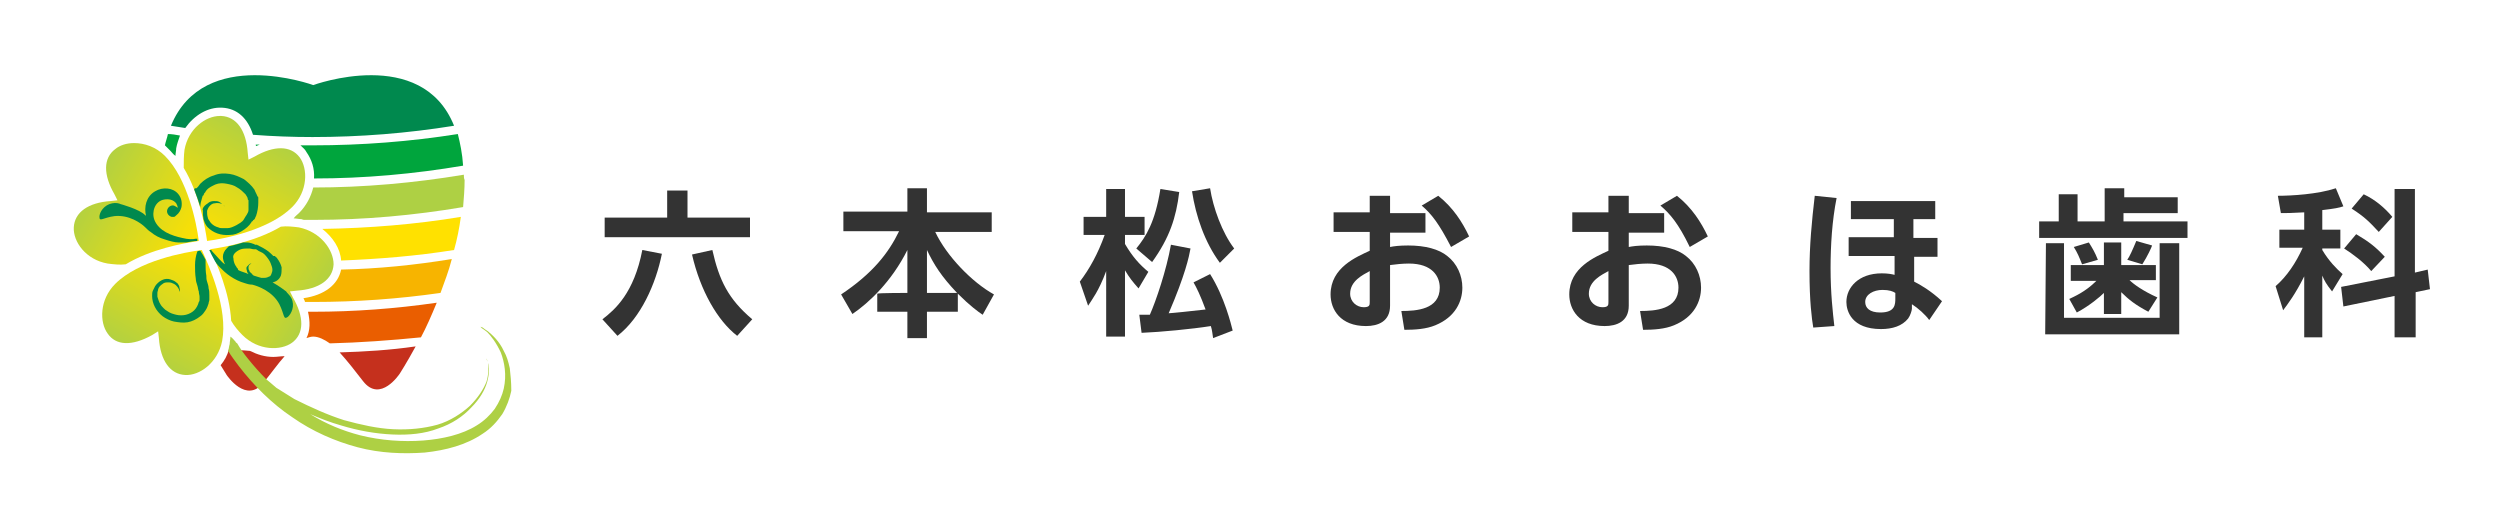 <?xml version="1.0" encoding="utf-8"?>
<!-- Generator: Adobe Illustrator 24.0.1, SVG Export Plug-In . SVG Version: 6.00 Build 0)  -->
<svg version="1.1" id="レイヤー_1" xmlns="http://www.w3.org/2000/svg" xmlns:xlink="http://www.w3.org/1999/xlink" x="0px"
	 y="0px" viewBox="0 0 332 70" style="enable-background:new 0 0 332 70;" xml:space="preserve">
<style type="text/css">
	.st0{fill:#333333;}
	.st1{fill:#C5301D;}
	.st2{fill:#EA5E00;}
	.st3{fill:#F7B400;}
	.st4{fill:#FFE100;}
	.st5{fill:#AED044;}
	.st6{fill:#00A53D;}
	.st7{fill:#00894E;}
	.st8{fill:url(#SVGID_1_);}
	.st9{fill:url(#SVGID_2_);}
	.st10{fill:url(#SVGID_3_);}
	.st11{fill:url(#SVGID_4_);}
</style>
<g>
	<path class="st0" d="M87.9,33.7c-0.8,4-2.8,8.5-5.9,10.9l-2-2.2c1.7-1.3,4.2-3.5,5.3-9.2L87.9,33.7z M80.3,28.9h8.3v-3.6h2.7v3.6
		h8.3v2.6H80.3V28.9z M97.9,44.6c-2.6-2-4.9-6-6-10.8l2.7-0.6c0.9,4,2.1,6.5,5.3,9.2L97.9,44.6z"/>
	<path class="st0" d="M120.5,38.9v-5.7c-2.1,4.2-5.1,7-7.3,8.5l-1.5-2.6c4.2-2.8,6.3-5.5,7.7-8.4H112v-2.6h8.5V25h2.6v3.2h8.6v2.6
		h-7.5c1.5,3.2,4.9,6.7,7.8,8.3l-1.5,2.7c-0.6-0.4-1.7-1.2-3.3-2.8v2.4h-4.1v3.5h-2.6v-3.5h-4v-2.4
		C116.6,38.9,120.5,38.9,120.5,38.9z M127.1,38.9c-2.1-2.2-3.1-3.8-4-5.7v5.7H127.1z"/>
	<path class="st0" d="M143.4,37.4c1.3-1.7,2.4-3.7,3.3-6.2h-2.8v-2.4h3v-3.7h2.5v3.7h2.6v2.4h-2.6v1.2c1,1.7,1.9,2.7,3.1,3.7
		l-1.3,2.2c-0.8-0.9-1.2-1.4-1.8-2.4v8.8h-2.5V36c-1,2.7-1.9,3.8-2.4,4.6L143.4,37.4z M156.6,25.5c-0.4,3.4-1.3,6.1-3.6,9.3
		l-2.1-1.8c1.3-1.6,2.5-3.5,3.2-7.9L156.6,25.5z M151.3,41.8c0.2,0,1.2,0,1.4,0c0.8-1.8,2.2-5.9,2.8-9.3l2.6,0.5
		c-0.2,1.1-0.7,3.5-2.9,8.6c0.3,0,3.2-0.3,4.9-0.5c-0.7-1.9-1.2-2.9-1.6-3.6l2.2-1.1c1.9,3,2.8,6.7,3,7.5l-2.6,1
		c-0.1-0.5-0.1-1-0.3-1.6c-2.5,0.4-6.7,0.8-9.2,0.9L151.3,41.8z M162,34.9c-2-2.7-3.2-6.2-3.7-9.5l2.4-0.4c0.4,2.6,1.6,5.9,3.2,8
		L162,34.9z"/>
	<path class="st0" d="M189.3,28.3v2.6h-4.7v1.9c0.5-0.1,1.2-0.2,2.4-0.2c2.3,0,4.1,0.5,5.2,1.4c1.3,1,2,2.6,2,4.2
		c0,1.8-0.9,3.9-3.6,5c-1.2,0.5-2.7,0.6-4.1,0.6l-0.4-2.5c2,0,5.1-0.2,5.1-3.1c0-1.5-1-3.2-4.1-3.2c-0.8,0-1.8,0.1-2.5,0.2v5.4
		c0,2.1-1.6,2.7-3.2,2.7c-3.4,0-4.7-2.2-4.7-4.2c0-3.6,3.5-5,5.2-5.8v-2.5h-4.8v-2.6h4.8V26h2.7v2.3
		C184.6,28.3,189.3,28.3,189.3,28.3z M181.9,36c-0.9,0.5-2.6,1.3-2.6,3c0,1.1,0.9,1.8,1.8,1.8c0.8,0,0.8-0.3,0.8-0.7V36z M191,26
		c2,1.6,3.2,3.5,4.1,5.4l-2.4,1.4c-1.6-3.1-2.6-4.4-3.9-5.5L191,26z"/>
	<path class="st0" d="M221,28.3v2.6h-4.7v1.9c0.5-0.1,1.2-0.2,2.4-0.2c2.3,0,4.1,0.5,5.2,1.4c1.3,1,2,2.6,2,4.2c0,1.8-0.9,3.9-3.6,5
		c-1.2,0.5-2.7,0.6-4.1,0.6l-0.4-2.5c2,0,5.1-0.2,5.1-3.1c0-1.5-1-3.2-4.1-3.2c-0.8,0-1.8,0.1-2.5,0.2v5.4c0,2.1-1.6,2.7-3.2,2.7
		c-3.4,0-4.7-2.2-4.7-4.2c0-3.6,3.5-5,5.2-5.8v-2.5h-4.8v-2.6h4.8V26h2.7v2.3C216.3,28.3,221,28.3,221,28.3z M213.6,36
		c-0.9,0.5-2.6,1.3-2.6,3c0,1.1,0.9,1.8,1.8,1.8c0.8,0,0.8-0.3,0.8-0.7V36z M222.7,26c2,1.6,3.2,3.5,4.1,5.4l-2.4,1.4
		c-1.5-3.1-2.6-4.4-3.9-5.5L222.7,26z"/>
	<path class="st0" d="M243.9,26.3c-0.6,3-0.8,6.3-0.8,9.3c0,3.4,0.3,5.9,0.5,7.7l-2.8,0.2c-0.2-1.2-0.5-3.5-0.5-7.5
		c0-3.4,0.3-6.6,0.7-10L243.9,26.3z M254.1,29.2l0,2.4h3.2v2.5h-3.1l0,3.3c0.8,0.4,2.2,1.2,3.7,2.6l-1.7,2.5
		c-0.5-0.7-1.5-1.6-2.3-2.1l0,0.6c0,0.2-0.2,0.9-0.5,1.3c-0.8,1-2.1,1.4-3.6,1.4c-3.9,0-4.6-2.4-4.6-3.6c0-1.9,1.6-3.8,4.7-3.8
		c0.8,0,1.3,0.1,1.7,0.2l0-2.5h-6.1v-2.5h6l0-2.4h-5.7v-2.4h11.2v2.4H254.1z M251.7,38.9c-0.3-0.2-0.8-0.4-1.7-0.4
		c-1.2,0-2.3,0.6-2.3,1.6c0,0.8,0.6,1.4,2,1.4c2,0,2-1.1,2-1.9L251.7,38.9z"/>
	<path class="st0" d="M275.9,25.8v3.6h3.6V25h2.6v1.2h7.1v2.1H282v1.1h8.5v2.2h-19.7v-2.2h2.6v-3.6
		C273.3,25.8,275.9,25.8,275.9,25.8z M271.7,32.3h2.4v9.9h12.7v-9.9h2.6v12.1h-17.8L271.7,32.3L271.7,32.3z M275,37.2v-2h4.4v-3h2.3
		v3h4.6v2h-3.5c0.5,0.5,1.7,1.4,3.7,2.3l-1.2,1.9c-1.7-0.9-2.6-1.6-3.6-2.6v2.9h-2.3v-2.8c-0.5,0.5-1.9,1.7-3.6,2.6l-1-1.8
		c0.6-0.3,2.1-0.9,3.6-2.4H275z M276.5,35.1c-0.4-1-0.6-1.5-1.1-2.3l2-0.6c0.5,0.8,0.8,1.3,1.2,2.3L276.5,35.1z M282.5,34.5
		c0.3-0.4,0.7-1.3,1.2-2.5l2.1,0.6c-0.1,0.3-0.6,1.4-1.3,2.5L282.5,34.5z"/>
	<path class="st0" d="M306,28.2c-1.7,0.1-2.4,0.1-3.1,0.1l-0.4-2.3c1.8,0,5.3-0.2,7.7-1l1,2.4c-0.6,0.2-1.1,0.3-2.8,0.5v2.6h2.4V33
		h-2.4v0.2c0.9,1.5,1.9,2.5,2.7,3.2l-1.4,2.3c-0.8-1-1-1.4-1.3-2.1v8.2H306v-8.1c-1.2,2.4-2.2,3.7-2.8,4.5l-1-3.2
		c1.5-1.3,2.7-3.1,3.6-5.1h-3.1v-2.4h3.3L306,28.2L306,28.2z M318,36.7V25.1h2.7v11.1l1.7-0.4l0.3,2.6l-1.9,0.4v6H318v-5.5l-6.8,1.4
		l-0.3-2.6L318,36.7z M312.9,31.1c1.7,1,2.6,1.7,3.8,3l-1.8,1.9c-1-1.2-2.5-2.3-3.6-3L312.9,31.1z M313.9,25.8
		c1.5,0.7,2.8,1.8,3.8,3l-1.8,2c-1.3-1.4-1.9-2-3.6-3.1L313.9,25.8z"/>
</g>
<g>
	<g>
		<path class="st1" d="M45.1,46.8c1,1.1,2.1,2.5,3.1,3.8c2.3,3,4.9-1,4.9-1s0.9-1.4,2.1-3.6C51.8,46.5,48.4,46.7,45.1,46.8z"/>
		<path class="st1" d="M36.3,47.4c-1.1,0-2.1-0.3-3.1-0.8c-0.9-0.1-1.9-0.1-2.8-0.2c-0.2,0.8-0.6,1.5-1.1,2.1
			c0.5,0.8,0.8,1.3,0.8,1.3s2.6,3.9,4.9,1c1-1.2,1.9-2.5,2.8-3.5C37.3,47.3,36.8,47.4,36.3,47.4z"/>
		<path class="st2" d="M41.6,41.4c-0.2,0-0.5,0-0.7,0c0.3,1.3,0.3,2.5-0.2,3.5c0.3-0.1,0.6-0.2,0.9-0.2c0.7,0,1.5,0.4,2.2,0.9
			c4-0.1,8.1-0.4,12.1-0.8c0.7-1.3,1.4-2.9,2.1-4.6C52.5,41,47,41.4,41.6,41.4z"/>
		<path class="st3" d="M45.3,35.8c-0.4,2-2.2,3.4-5,3.8c0.1,0.2,0.2,0.4,0.2,0.5c0.4,0,0.7,0,1.1,0c5.7,0,11.3-0.4,16.9-1.2
			c0.5-1.4,1.1-2.9,1.5-4.5C55.1,35.2,50.2,35.7,45.3,35.8z"/>
		<path class="st4" d="M42.8,30.4c1.4,1.1,2.4,2.6,2.5,4.2c5-0.2,10-0.6,15-1.4c0.4-1.4,0.7-2.9,0.9-4.4
			C55.2,29.8,49,30.3,42.8,30.4z"/>
		<path class="st5" d="M61.6,23.2c-6.6,1.1-13.3,1.7-20,1.7c0,0,0,0,0,0c-0.3,1.2-0.9,2.4-1.9,3.4c-0.2,0.2-0.5,0.4-0.7,0.7
			c0.3,0,0.7,0.1,1,0.1c0.1,0,0.2,0.1,0.4,0.1c0.4,0,0.9,0,1.3,0c6.7,0,13.3-0.6,19.8-1.7c0.1-1.2,0.2-2.4,0.2-3.6
			C61.6,23.7,61.6,23.4,61.6,23.2z"/>
		<g>
			<path class="st6" d="M40.7,20.2c0.7,1,1.1,2.2,1,3.5c6.7,0,13.3-0.6,19.8-1.7c-0.1-1.6-0.4-3-0.7-4.2c-6.3,1-12.8,1.5-19.2,1.5
				c-0.6,0-1.1,0-1.7,0C40.2,19.6,40.5,19.8,40.7,20.2z"/>
			<path class="st6" d="M22.6,20c0.2,0.2,0.4,0.5,0.7,0.7c0-0.3,0.1-0.7,0.1-1c0.1-0.6,0.3-1.1,0.5-1.7c-0.5-0.1-1.1-0.2-1.6-0.2
				c-0.1,0.5-0.3,1-0.4,1.5C22.2,19.6,22.4,19.8,22.6,20z"/>
			<path class="st6" d="M34,19.4c0.2-0.1,0.3-0.1,0.5-0.2c-0.2,0-0.3,0-0.5,0C33.9,19.2,34,19.3,34,19.4z"/>
		</g>
		<path class="st7" d="M29.5,14.3c2,0.1,3.4,1.4,4.1,3.6c2.6,0.2,5.3,0.3,7.9,0.3c6.3,0,12.6-0.5,18.8-1.5C56,6,41.6,11.3,41.6,11.3
			S27.1,6,22.7,16.7c0.6,0.1,1.3,0.2,1.9,0.3C25.8,15.3,27.6,14.2,29.5,14.3z"/>
	</g>
	<path class="st5" d="M67.7,48.9c-0.2-0.9-0.4-1.6-0.8-2.3c-0.6-1.3-1.5-2.1-2.1-2.6c-0.3-0.2-0.6-0.4-0.7-0.5
		c-0.2-0.1-0.3-0.1-0.3-0.1s0.1,0.1,0.2,0.2c0.2,0.1,0.4,0.3,0.7,0.5c0.5,0.5,1.2,1.4,1.8,2.7c0.5,1.3,0.8,3,0.4,4.8
		c-0.2,0.9-0.6,1.8-1.2,2.7c-0.6,0.8-1.4,1.6-2.4,2.2c-1.9,1.2-4.5,1.8-7.1,2c-2.7,0.2-5.6,0-8.4-0.7c-2.3-0.6-4.5-1.5-6.6-2.8
		c1.4,0.6,2.7,1.1,4.1,1.5c2.3,0.7,4.6,1.1,6.8,1.2c2.2,0.1,4.3-0.1,6.1-0.8c1.8-0.6,3.3-1.6,4.4-2.8c1.1-1.1,1.8-2.3,2.1-3.4
		c0.3-1.1,0.3-2,0.1-2.5c-0.1-0.3-0.2-0.5-0.2-0.6c-0.1-0.1-0.1-0.2-0.1-0.2s0,0.1,0.1,0.2c0.1,0.1,0.1,0.4,0.2,0.6
		c0.1,0.6,0.1,1.5-0.2,2.5c-0.4,1-1.1,2.1-2.2,3.2c-1.1,1-2.6,2-4.3,2.5c-1.8,0.5-3.8,0.7-5.9,0.6c-2.1-0.1-4.3-0.6-6.5-1.2
		c-2.2-0.7-4.4-1.7-6.6-2.8c-0.3-0.2-0.5-0.3-0.8-0.5c-0.3-0.2-0.5-0.3-0.8-0.5c-0.3-0.2-0.5-0.3-0.8-0.5c-0.2-0.2-0.5-0.4-0.7-0.6
		c-0.2-0.2-0.4-0.3-0.6-0.5c-0.9-0.9-1.7-1.8-2.5-2.8c-0.5-0.6-1-1.3-1.4-2c-0.1-0.1-0.2-0.1-0.2-0.2c-0.2-0.2-0.4-0.5-0.7-0.7
		c0,0.3-0.1,0.7-0.1,1c-0.1,0.3-0.1,0.6-0.2,0.9c0.4,0.7,0.9,1.3,1.4,2c2,2.6,4.4,5,7.1,6.8c2.7,1.9,5.7,3.2,8.7,4
		c3,0.8,6.1,0.9,8.9,0.7c2.8-0.3,5.5-1,7.7-2.5c1.1-0.7,1.9-1.6,2.6-2.6c0.6-1,1-2.1,1.2-3.1C67.9,50.7,67.8,49.8,67.7,48.9z"/>
	<g>
		<g>
			<linearGradient id="SVGID_1_" gradientUnits="userSpaceOnUse" x1="28.027" y1="32.771" x2="42.561" y2="41.061">
				<stop  offset="0" style="stop-color:#FFE100"/>
				<stop  offset="1" style="stop-color:#AED044"/>
			</linearGradient>
			<path class="st8" d="M39.7,30.2c-0.8-0.1-1.6-0.2-2.4-0.1c-3.2,1.9-7.3,2.7-9.4,3c0,0,0,0,0,0c0.9,1.9,2.6,5.8,2.8,9.5
				c0.4,0.7,0.9,1.3,1.5,1.9c2.1,2.1,5.1,2.1,6.6,1c1.6-1.2,1.6-3.4,0.1-6l-0.4-0.8l0.9-0.1c3-0.2,4.8-1.5,4.9-3.5
				C44.3,33.2,42.6,30.8,39.7,30.2z"/>
			<path class="st7" d="M30.6,36.7c0.6,0.4,1.2,0.7,1.9,0.9c0.3,0.1,0.6,0.2,1,0.2c0.8,0.2,2.7,0.9,3.6,2.6c0.7,1.4,0.5,2.1,1.1,1.7
				c0.5-0.4,1-1.5,0.5-2.5c-0.2-0.4-0.6-0.7-0.7-0.9c0,0-0.9-0.7-1.8-1.2c0.5-0.1,0.9-0.4,1.1-0.9c0.1-0.3,0.1-0.7,0.1-1.1
				c-0.1-0.4-0.3-0.8-0.6-1.2c0,0,0,0,0,0c0,0,0-0.1-0.1-0.1l-0.1-0.1c0,0,0,0-0.1-0.1l0,0l0,0l0,0L36.3,34
				c-0.1-0.1-0.2-0.2-0.3-0.3c-0.4-0.4-0.9-0.7-1.5-1c-0.1,0-0.1-0.1-0.2-0.1c-0.1,0-0.1-0.1-0.2-0.1c0,0-0.1,0-0.1,0l-0.1,0
				c-0.1,0-0.1-0.1-0.2-0.1c-0.3-0.1-0.6-0.2-0.9-0.2c-0.2,0-0.3,0-0.5,0c-0.7,0.2-1.3,0.4-1.9,0.5c-0.1,0.1-0.2,0.2-0.3,0.3
				c-0.3,0.3-0.5,0.7-0.5,1.1c0,0.3,0.1,0.7,0.3,1c-0.2-0.1-0.3-0.2-0.4-0.3c-0.6-0.6-1-1.1-1.3-1.4c-0.1-0.1-0.1-0.2-0.2-0.2
				c-0.1,0-0.2,0-0.2,0c0,0.1,0.1,0.2,0.1,0.2c0.1,0.3,0.3,0.6,0.5,1c0.2,0.4,0.4,0.7,0.8,1.1C29.6,35.9,30,36.3,30.6,36.7z
				 M31.2,33.6c0.2-0.2,0.5-0.4,0.8-0.5c0.3-0.1,0.7-0.1,1.1-0.1c0.2,0,0.4,0.1,0.6,0.1c0,0,0.1,0,0.1,0l0.1,0c0,0,0,0,0.1,0
				c0,0,0.1,0,0.1,0.1c0.1,0,0.1,0,0.2,0.1c0.2,0.1,0.4,0.2,0.6,0.3c0.3,0.2,0.6,0.6,0.8,0.9c0.2,0.3,0.3,0.6,0.4,0.9
				c0.1,0.3,0.1,0.6,0,0.8c0,0.1-0.1,0.2-0.1,0.3c-0.1,0.1-0.1,0.2-0.2,0.2c-0.2,0.1-0.4,0.2-0.7,0.2c-0.1,0-0.2,0-0.2,0
				c-0.1,0-0.1,0-0.2,0c0,0-0.4-0.1-1-0.3c-0.1-0.1-0.2-0.1-0.2-0.2c-0.2-0.2-0.4-0.3-0.4-0.5C33,35.8,33,35.7,33,35.5
				c0-0.3,0.2-0.4,0.4-0.5c0.1,0,0.2,0,0.2,0c0.1,0,0.1,0,0.1,0s0,0-0.1,0c-0.1,0-0.1,0-0.2,0c-0.1,0-0.2,0-0.3,0.1
				c-0.1,0.1-0.2,0.2-0.3,0.3c-0.1,0.1-0.1,0.3,0,0.6c0,0.1,0.1,0.3,0.2,0.4c-0.4-0.2-0.9-0.3-1.3-0.5l0,0l-0.1-0.1c0,0,0,0,0-0.1
				c0,0-0.1-0.1-0.1-0.1c-0.1-0.1-0.1-0.2-0.2-0.3c-0.2-0.3-0.3-0.7-0.3-1C30.9,34.1,31,33.8,31.2,33.6z"/>
		</g>
		<g>
			<linearGradient id="SVGID_2_" gradientUnits="userSpaceOnUse" x1="27.04" y1="31.726" x2="35.419" y2="17.037">
				<stop  offset="0" style="stop-color:#FFE100"/>
				<stop  offset="1" style="stop-color:#AED044"/>
			</linearGradient>
			<path class="st9" d="M24.4,22.3c2,3.3,2.8,7.6,3.1,9.7c2.4-0.3,8.3-1.5,11.3-4.5c2.1-2.1,2.1-5.1,1-6.6c-1.2-1.6-3.4-1.6-6-0.1
				L33,21.2l-0.1-0.9c-0.2-3-1.5-4.8-3.5-4.9c-0.1,0-0.1,0-0.2,0c-1.9,0-4.2,1.7-4.7,4.5C24.4,20.7,24.4,21.5,24.4,22.3z"/>
			<path class="st7" d="M25.9,25L25.9,25l-0.1,0.1l0,0l0,0.1l0,0c0.3,0.8,0.6,1.6,0.8,2.3c0-0.4,0.1-0.8,0.2-1.1
				c0-0.1,0.1-0.2,0.1-0.4L27,26l0-0.1l0,0l0,0c0,0,0,0,0,0l0,0l0.1-0.1c0,0,0,0,0-0.1c0,0,0.1-0.1,0.1-0.1c0.1-0.1,0.1-0.2,0.2-0.3
				c0.3-0.4,0.8-0.6,1.2-0.8c0.5-0.2,1-0.2,1.5-0.1c0.5,0.1,1,0.2,1.4,0.5c0.4,0.2,0.8,0.6,1.1,0.9c0.1,0.2,0.3,0.4,0.3,0.6
				c0,0.1,0,0.1,0.1,0.2l0,0.1c0,0,0,0.1,0,0.1c0,0,0,0.1,0,0.2c0,0.1,0,0.1,0,0.2c0,0.2,0,0.5,0,0.7c0,0.4-0.4,0.8-0.6,1.2
				c-0.2,0.4-0.7,0.6-1,0.8c-0.4,0.2-0.8,0.4-1.2,0.4c-0.2,0-0.4,0-0.6,0c-0.2,0-0.4,0-0.6-0.1c-0.4-0.1-0.7-0.3-0.9-0.5
				c-0.1-0.1-0.2-0.2-0.3-0.4c-0.1-0.1-0.2-0.3-0.2-0.4c-0.1-0.3-0.1-0.6-0.1-0.9c0.1-0.3,0.2-0.5,0.4-0.7c0.2-0.2,0.4-0.3,0.6-0.3
				c0.4-0.1,0.8,0,1,0.1c0.1,0.1,0.2,0.1,0.2,0.2c0.1,0,0.1,0.1,0.1,0.1s0,0-0.1-0.1c0-0.1-0.1-0.1-0.2-0.2
				c-0.1-0.1-0.2-0.2-0.4-0.3c-0.2-0.1-0.4-0.1-0.7-0.1c-0.3,0-0.6,0.1-0.8,0.3c-0.3,0.2-0.6,0.4-0.7,0.8C27,28,26.9,28.5,27,28.9
				c0,0.2,0.1,0.4,0.2,0.7c0.1,0.2,0.2,0.4,0.4,0.6c0.7,0.7,1.7,1.1,2.9,1c0.6,0,1.1-0.2,1.6-0.5c0.5-0.3,1-0.7,1.3-1.2c0,0,0,0,0,0
				c0,0,0-0.1,0.1-0.1l0.1-0.1c0,0,0-0.1,0.1-0.1l0,0l0,0l0,0l0.1-0.1c0.1-0.1,0.1-0.3,0.2-0.4c0.2-0.6,0.3-1.2,0.3-1.8
				c0-0.1,0-0.2,0-0.2c0-0.1,0-0.2,0-0.2c0,0,0-0.1,0-0.1l0-0.1c0-0.1,0-0.2-0.1-0.2c-0.1-0.3-0.3-0.6-0.4-0.9
				c-0.4-0.6-0.9-1-1.4-1.4c-0.6-0.3-1.2-0.6-1.9-0.7c-0.7-0.1-1.4-0.1-2.1,0.2c-0.7,0.2-1.3,0.6-1.8,1.1c-0.1,0.1-0.2,0.3-0.3,0.4
				c-0.1,0.1-0.1,0.1-0.2,0.2C26,25,26,25,25.9,25z"/>
		</g>
		<g>
			<linearGradient id="SVGID_3_" gradientUnits="userSpaceOnUse" x1="26.081" y1="32.567" x2="11.389" y2="24.187">
				<stop  offset="0" style="stop-color:#FFE100"/>
				<stop  offset="1" style="stop-color:#AED044"/>
			</linearGradient>
			<path class="st10" d="M14.3,35c0.8,0.1,1.6,0.2,2.4,0.1c0,0,0,0,0,0c3.3-2,7.6-2.8,9.7-3.1c0,0,0,0,0,0
				c-0.3-2.4-1.5-8.3-4.5-11.3c-1.2-1.2-2.7-1.7-4.1-1.7c-1,0-1.9,0.3-2.5,0.8c-1.6,1.2-1.6,3.4-0.1,6l0.4,0.8l-0.9,0.1
				c-3,0.2-4.8,1.5-4.9,3.5C9.7,32.1,11.4,34.5,14.3,35z"/>
			<path class="st7" d="M24.2,31.6c-1.4-0.3-3.1-0.9-3.7-2.4c-0.4-1.1,0.1-2.5,1.3-2.7c0.6-0.1,1.2,0,1.6,0.5
				c0.1,0.2,0.2,0.4,0.2,0.6c-0.1-0.1-0.3-0.2-0.5-0.3c-0.4-0.1-0.8,0.2-0.9,0.6c-0.1,0.4,0.2,0.8,0.6,0.9c0.1,0,0.2,0,0.3,0
				c0,0,0,0,0,0c0,0,0,0,0,0c0.1,0,0.2-0.1,0.3-0.2c0.4-0.3,0.6-0.7,0.7-1.1c0.1-0.6,0-1.2-0.4-1.7c-0.7-0.9-2.1-1-3.1-0.4
				c-1.2,0.7-1.5,2.1-1.2,3.3c0,0,0-0.1-0.1-0.1c-0.7-0.8-3.3-1.5-3.3-1.5c-0.2-0.1-0.6-0.2-1.1-0.1c-1.1,0.2-1.7,1.2-1.7,1.8
				c0,0.7,0.5,0.1,2-0.1c1.9-0.2,3.5,0.9,4.1,1.5c0.2,0.2,0.5,0.5,0.7,0.6c0.6,0.5,1.2,0.8,1.9,1c0.6,0.2,1.3,0.4,1.8,0.4
				c0.4,0,0.7,0,1,0c0.6-0.1,1.1-0.2,1.5-0.2c0,0,0,0,0,0c0-0.1,0-0.2,0-0.3c-0.1,0-0.1,0-0.2,0C25.6,31.8,25,31.8,24.2,31.6z"/>
		</g>
		<g>
			<linearGradient id="SVGID_4_" gradientUnits="userSpaceOnUse" x1="26.971" y1="33.436" x2="18.537" y2="48.222">
				<stop  offset="0" style="stop-color:#FFE100"/>
				<stop  offset="1" style="stop-color:#AED044"/>
			</linearGradient>
			<path class="st11" d="M20.2,44.5L21,44l0.1,0.9c0.2,3,1.5,4.8,3.5,4.9c1.9,0.1,4.3-1.6,4.9-4.5c0.8-4.3-1.7-9.9-2.7-12.1
				c-2.3,0.3-8.4,1.4-11.5,4.5c-2.1,2.1-2.1,5.1-1,6.6C15.4,45.9,17.5,46,20.2,44.5z"/>
			<path class="st7" d="M26.6,33.3c-0.1,0-0.3,0-0.4,0.1c0,0,0,0,0,0c-0.2,0.6-0.3,1.2-0.3,1.8c0,0.6,0,1.2,0.1,1.8
				c0,0.3,0.1,0.6,0.2,0.9c0.1,0.3,0.1,0.6,0.2,0.8c0,0.3,0.1,0.5,0.1,0.7c0,0.1,0,0.1,0,0.2c0,0.1,0,0.1,0,0.2c0,0.1,0,0.2-0.1,0.3
				c-0.1,0.4-0.3,0.8-0.6,1.1c-0.3,0.3-0.7,0.5-1.1,0.6c-0.4,0.1-0.9,0.1-1.3,0c-0.4-0.1-0.8-0.2-1.2-0.5c-0.2-0.1-0.3-0.2-0.5-0.4
				c-0.1-0.1-0.3-0.3-0.4-0.5c-0.2-0.3-0.3-0.7-0.4-1c0-0.2,0-0.3,0-0.5c0-0.2,0.1-0.3,0.1-0.5c0.1-0.3,0.3-0.5,0.6-0.7
				c0.2-0.2,0.5-0.2,0.8-0.2c0.3,0,0.5,0.1,0.7,0.2c0.4,0.2,0.6,0.6,0.7,0.8c0,0.1,0.1,0.2,0.1,0.3c0,0.1,0,0.1,0,0.1s0,0,0-0.1
				c0-0.1,0-0.2,0-0.3c0-0.1-0.1-0.3-0.1-0.5c-0.1-0.2-0.2-0.4-0.4-0.5c-0.2-0.2-0.5-0.3-0.8-0.4c-0.3-0.1-0.7-0.1-1.1,0.1
				c-0.4,0.2-0.7,0.5-0.9,0.8c-0.1,0.2-0.2,0.4-0.3,0.6c-0.1,0.2-0.1,0.5-0.1,0.7c0,1,0.5,2,1.4,2.7c0.4,0.3,1,0.6,1.5,0.7
				c0.6,0.1,1.2,0.2,1.8,0.1c0.6-0.1,1.2-0.4,1.7-0.8c0.3-0.2,0.5-0.5,0.7-0.8c0.2-0.3,0.3-0.6,0.4-0.9c0-0.2,0.1-0.3,0.1-0.5
				c0-0.1,0-0.2,0-0.3c0-0.1,0-0.2,0-0.3c0-0.3,0-0.6-0.1-0.9c0-0.3-0.1-0.6-0.2-0.9c-0.1-0.3-0.1-0.5-0.1-0.8
				c-0.1-0.5-0.1-1.1-0.1-1.6c0-0.2,0-0.3,0-0.5C27.1,34.1,26.8,33.6,26.6,33.3z"/>
		</g>
	</g>
</g>
</svg>
